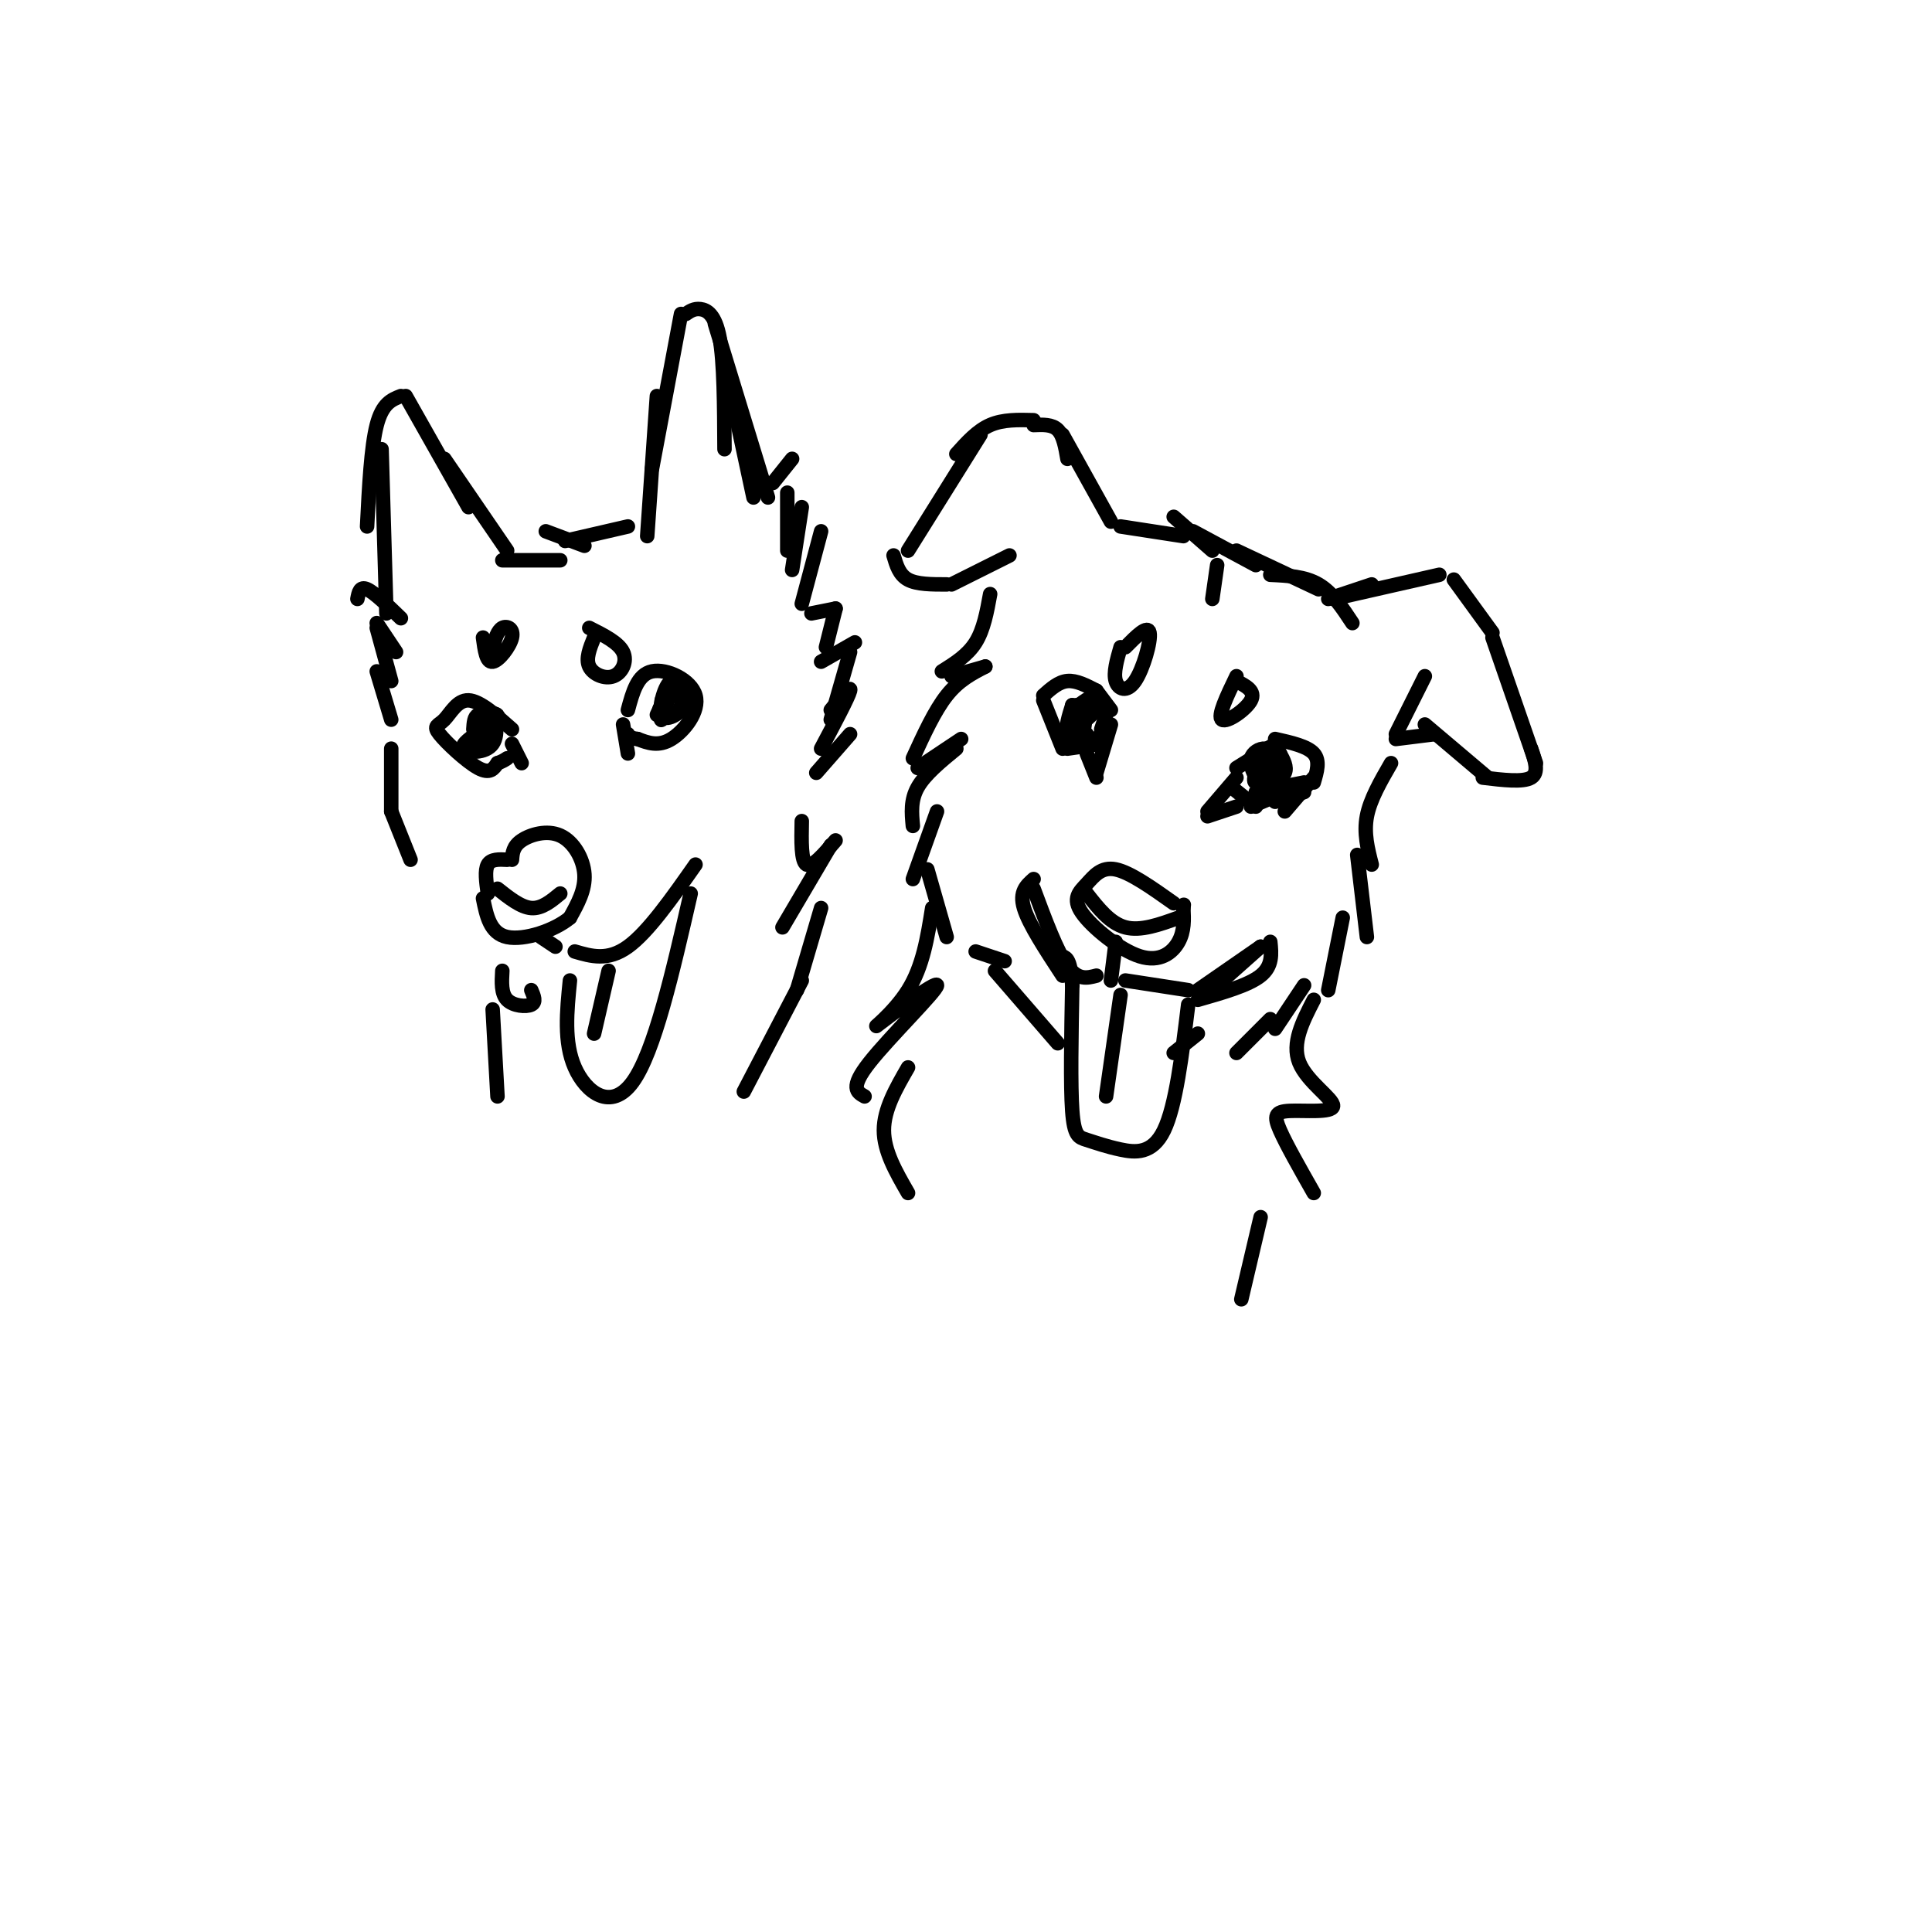 <svg viewBox='0 0 400 400' version='1.1' xmlns='http://www.w3.org/2000/svg' xmlns:xlink='http://www.w3.org/1999/xlink'><g fill='none' stroke='rgb(0,0,0)' stroke-width='3' stroke-linecap='round' stroke-linejoin='round'><path d='M280,129c-2.083,-3.167 -4.167,-6.333 -7,-8c-2.833,-1.667 -6.417,-1.833 -10,-2'/><path d='M273,122c0.000,0.000 -17.000,-8.000 -17,-8'/><path d='M260,117c0.000,0.000 -13.000,-7.000 -13,-7'/><path d='M251,114c0.000,0.000 -8.000,-7.000 -8,-7'/><path d='M245,111c0.000,0.000 -13.000,-2.000 -13,-2'/><path d='M275,124c0.000,0.000 9.000,-3.000 9,-3'/><path d='M276,124c0.000,0.000 22.000,-5.000 22,-5'/><path d='M301,120c0.000,0.000 8.000,11.000 8,11'/><path d='M309,132c0.000,0.000 9.000,26.000 9,26'/><path d='M317,155c0.833,2.500 1.667,5.000 0,6c-1.667,1.000 -5.833,0.500 -10,0'/><path d='M308,161c0.000,0.000 -13.000,-11.000 -13,-11'/><path d='M297,152c0.000,0.000 -8.000,1.000 -8,1'/><path d='M295,140c0.000,0.000 -6.000,12.000 -6,12'/><path d='M230,108c0.000,0.000 -10.000,-18.000 -10,-18'/><path d='M221,95c-0.417,-2.417 -0.833,-4.833 -2,-6c-1.167,-1.167 -3.083,-1.083 -5,-1'/><path d='M214,87c-3.167,-0.083 -6.333,-0.167 -9,1c-2.667,1.167 -4.833,3.583 -7,6'/><path d='M203,90c0.000,0.000 -15.000,24.000 -15,24'/><path d='M185,115c0.583,2.000 1.167,4.000 3,5c1.833,1.000 4.917,1.000 8,1'/><path d='M197,121c0.000,0.000 12.000,-6.000 12,-6'/><path d='M264,153c3.333,0.750 6.667,1.500 8,3c1.333,1.500 0.667,3.750 0,6'/><path d='M270,162c0.000,0.000 -10.000,2.000 -10,2'/><path d='M264,154c0.000,0.000 -8.000,5.000 -8,5'/><path d='M255,163c0.000,0.000 5.000,4.000 5,4'/><path d='M264,166c0.000,0.000 6.000,-2.000 6,-2'/><path d='M272,161c0.000,0.000 -6.000,7.000 -6,7'/><path d='M230,147c0.000,0.000 -3.000,-4.000 -3,-4'/><path d='M227,143c-2.083,-1.083 -4.167,-2.167 -6,-2c-1.833,0.167 -3.417,1.583 -5,3'/><path d='M216,145c0.000,0.000 4.000,10.000 4,10'/><path d='M221,155c0.000,0.000 7.000,-1.000 7,-1'/><path d='M229,148c0.000,0.000 -1.000,3.000 -1,3'/><path d='M229,151c0.000,0.000 -3.000,3.000 -3,3'/><path d='M230,150c0.000,0.000 -3.000,10.000 -3,10'/><path d='M227,161c0.000,0.000 -2.000,-5.000 -2,-5'/><path d='M256,161c0.000,0.000 -6.000,7.000 -6,7'/><path d='M250,169c0.000,0.000 6.000,-2.000 6,-2'/><path d='M256,140c-2.000,4.156 -4.000,8.311 -3,9c1.000,0.689 5.000,-2.089 6,-4c1.000,-1.911 -1.000,-2.956 -3,-4'/><path d='M232,134c-0.756,2.643 -1.512,5.286 -1,7c0.512,1.714 2.292,2.500 4,0c1.708,-2.500 3.345,-8.286 3,-10c-0.345,-1.714 -2.673,0.643 -5,3'/><path d='M243,187c-4.503,-3.193 -9.007,-6.385 -12,-7c-2.993,-0.615 -4.476,1.349 -6,3c-1.524,1.651 -3.089,2.989 -1,6c2.089,3.011 7.832,7.695 12,9c4.168,1.305 6.762,-0.770 8,-3c1.238,-2.230 1.119,-4.615 1,-7'/><path d='M245,188c0.167,-1.167 0.083,-0.583 0,0'/><path d='M244,190c-3.917,1.417 -7.833,2.833 -11,2c-3.167,-0.833 -5.583,-3.917 -8,-7'/><path d='M231,195c0.000,0.000 -1.000,8.000 -1,8'/><path d='M233,203c0.000,0.000 13.000,2.000 13,2'/><path d='M248,205c0.000,0.000 13.000,-9.000 13,-9'/><path d='M227,202c-1.917,0.500 -3.833,1.000 -6,-2c-2.167,-3.000 -4.583,-9.500 -7,-16'/><path d='M246,208c-1.282,10.482 -2.565,20.963 -5,26c-2.435,5.037 -6.024,4.628 -9,4c-2.976,-0.628 -5.340,-1.477 -7,-2c-1.660,-0.523 -2.617,-0.721 -3,-6c-0.383,-5.279 -0.191,-15.640 0,-26'/><path d='M222,204c-0.333,-5.333 -1.167,-5.667 -2,-6'/><path d='M232,206c0.000,0.000 -3.000,21.000 -3,21'/><path d='M263,195c0.250,2.500 0.500,5.000 -2,7c-2.500,2.000 -7.750,3.500 -13,5'/><path d='M261,196c0.000,0.000 -9.000,8.000 -9,8'/><path d='M214,182c-1.500,1.333 -3.000,2.667 -2,6c1.000,3.333 4.500,8.667 8,14'/><path d='M288,158c-2.167,3.750 -4.333,7.500 -5,11c-0.667,3.500 0.167,6.750 1,10'/><path d='M281,177c0.000,0.000 2.000,17.000 2,17'/><path d='M278,190c0.000,0.000 -3.000,15.000 -3,15'/><path d='M270,204c0.000,0.000 -6.000,9.000 -6,9'/><path d='M263,211c0.000,0.000 -7.000,7.000 -7,7'/><path d='M205,123c-0.667,3.667 -1.333,7.333 -3,10c-1.667,2.667 -4.333,4.333 -7,6'/><path d='M197,140c0.000,0.000 7.000,-2.000 7,-2'/><path d='M204,138c-2.750,1.417 -5.500,2.833 -8,6c-2.500,3.167 -4.750,8.083 -7,13'/><path d='M190,159c0.000,0.000 9.000,-6.000 9,-6'/><path d='M198,155c-3.250,2.667 -6.500,5.333 -8,8c-1.500,2.667 -1.250,5.333 -1,8'/><path d='M194,168c0.000,0.000 -5.000,14.000 -5,14'/><path d='M192,180c0.000,0.000 4.000,14.000 4,14'/><path d='M219,216c0.000,0.000 -13.000,-15.000 -13,-15'/><path d='M208,199c0.000,0.000 -6.000,-2.000 -6,-2'/><path d='M243,218c0.000,0.000 5.000,-4.000 5,-4'/><path d='M222,147c0.000,0.000 1.000,-1.000 1,-1'/><path d='M223,146c0.000,0.333 -0.500,1.667 -1,3'/><path d='M263,159c-0.356,1.400 -0.711,2.800 0,3c0.711,0.200 2.489,-0.800 3,-2c0.511,-1.200 -0.244,-2.600 -1,-4'/><path d='M265,156c-0.333,0.933 -0.667,5.267 -1,6c-0.333,0.733 -0.667,-2.133 -1,-5'/><path d='M222,146c0.083,1.917 0.167,3.833 1,4c0.833,0.167 2.417,-1.417 4,-3'/><path d='M227,147c0.844,-1.267 0.956,-2.933 0,-3c-0.956,-0.067 -2.978,1.467 -5,3'/><path d='M266,164c0.000,0.000 -7.000,3.000 -7,3'/><path d='M261,157c-0.911,2.466 -1.821,4.931 -1,5c0.821,0.069 3.375,-2.260 4,-4c0.625,-1.740 -0.678,-2.892 -2,-3c-1.322,-0.108 -2.663,0.826 -3,2c-0.337,1.174 0.332,2.587 1,4'/><path d='M222,146c-0.732,2.325 -1.464,4.651 -1,6c0.464,1.349 2.124,1.722 3,0c0.876,-1.722 0.967,-5.541 0,-6c-0.967,-0.459 -2.990,2.440 -3,4c-0.010,1.560 1.995,1.780 4,2'/><path d='M252,117c0.000,0.000 -1.000,7.000 -1,7'/><path d='M134,111c0.000,0.000 2.000,-29.000 2,-29'/><path d='M135,97c0.000,0.000 6.000,-32.000 6,-32'/><path d='M142,65c0.844,-0.578 1.689,-1.156 3,-1c1.311,0.156 3.089,1.044 4,6c0.911,4.956 0.956,13.978 1,23'/><path d='M150,75c0.000,0.000 6.000,28.000 6,28'/><path d='M148,67c0.000,0.000 11.000,36.000 11,36'/><path d='M160,100c0.000,0.000 4.000,-5.000 4,-5'/><path d='M163,102c0.000,0.000 0.000,12.000 0,12'/><path d='M166,105c0.000,0.000 -2.000,13.000 -2,13'/><path d='M170,110c0.000,0.000 -4.000,15.000 -4,15'/><path d='M130,109c0.000,0.000 -13.000,3.000 -13,3'/><path d='M121,113c0.000,0.000 -8.000,-3.000 -8,-3'/><path d='M116,116c0.000,0.000 -12.000,0.000 -12,0'/><path d='M105,114c0.000,0.000 -13.000,-19.000 -13,-19'/><path d='M97,105c0.000,0.000 -13.000,-23.000 -13,-23'/><path d='M83,82c-1.917,0.750 -3.833,1.500 -5,6c-1.167,4.500 -1.583,12.750 -2,21'/><path d='M79,93c0.000,0.000 1.000,34.000 1,34'/><path d='M83,128c-2.750,-2.667 -5.500,-5.333 -7,-6c-1.500,-0.667 -1.750,0.667 -2,2'/><path d='M78,129c0.000,0.000 4.000,6.000 4,6'/><path d='M78,130c0.000,0.000 3.000,11.000 3,11'/><path d='M78,139c0.000,0.000 3.000,10.000 3,10'/><path d='M106,151c-3.325,-2.955 -6.651,-5.911 -9,-6c-2.349,-0.089 -3.722,2.687 -5,4c-1.278,1.313 -2.459,1.161 -1,3c1.459,1.839 5.560,5.668 8,7c2.440,1.332 3.220,0.166 4,-1'/><path d='M103,158c1.000,-0.333 1.500,-0.667 2,-1'/><path d='M130,147c0.988,-3.679 1.976,-7.357 5,-8c3.024,-0.643 8.083,1.750 9,5c0.917,3.250 -2.310,7.357 -5,9c-2.690,1.643 -4.845,0.821 -7,0'/><path d='M132,153c-1.500,-0.167 -1.750,-0.583 -2,-1'/><path d='M106,178c0.107,-1.393 0.214,-2.786 2,-4c1.786,-1.214 5.250,-2.250 8,-1c2.750,1.250 4.786,4.786 5,8c0.214,3.214 -1.393,6.107 -3,9'/><path d='M118,190c-3.133,2.644 -9.467,4.756 -13,4c-3.533,-0.756 -4.267,-4.378 -5,-8'/><path d='M103,184c2.417,1.917 4.833,3.833 7,4c2.167,0.167 4.083,-1.417 6,-3'/><path d='M123,132c-0.887,2.190 -1.774,4.381 -1,6c0.774,1.619 3.208,2.667 5,2c1.792,-0.667 2.940,-3.048 2,-5c-0.940,-1.952 -3.970,-3.476 -7,-5'/><path d='M100,132c0.345,2.595 0.690,5.190 2,5c1.310,-0.190 3.583,-3.167 4,-5c0.417,-1.833 -1.024,-2.524 -2,-2c-0.976,0.524 -1.488,2.262 -2,4'/><path d='M105,178c-1.667,-0.083 -3.333,-0.167 -4,1c-0.667,1.167 -0.333,3.583 0,6'/><path d='M106,154c0.000,0.000 2.000,4.000 2,4'/><path d='M129,150c0.000,0.000 1.000,6.000 1,6'/><path d='M137,145c-0.167,2.250 -0.333,4.500 0,4c0.333,-0.500 1.167,-3.750 2,-7'/><path d='M139,142c-0.167,-0.167 -1.583,2.917 -3,6'/><path d='M100,151c-2.364,1.563 -4.727,3.126 -4,4c0.727,0.874 4.546,1.060 6,-1c1.454,-2.060 0.544,-6.367 -1,-6c-1.544,0.367 -3.724,5.406 -3,6c0.724,0.594 4.350,-3.259 5,-5c0.650,-1.741 -1.675,-1.371 -4,-1'/><path d='M99,148c-0.833,0.333 -0.917,1.667 -1,3'/><path d='M139,143c-0.797,1.594 -1.593,3.187 -1,4c0.593,0.813 2.576,0.845 3,-1c0.424,-1.845 -0.709,-5.566 -2,-5c-1.291,0.566 -2.738,5.420 -2,7c0.738,1.580 3.660,-0.113 5,-2c1.340,-1.887 1.097,-3.968 0,-4c-1.097,-0.032 -3.049,1.984 -5,4'/><path d='M137,146c-0.833,1.000 -0.417,1.500 0,2'/><path d='M168,127c0.000,0.000 5.000,-1.000 5,-1'/><path d='M173,126c0.000,0.000 -2.000,8.000 -2,8'/><path d='M170,137c0.000,0.000 7.000,-4.000 7,-4'/><path d='M176,135c0.000,0.000 -4.000,14.000 -4,14'/><path d='M172,147c2.167,-2.667 4.333,-5.333 4,-4c-0.333,1.333 -3.167,6.667 -6,12'/><path d='M176,152c0.000,0.000 -7.000,8.000 -7,8'/><path d='M81,155c0.000,0.000 0.000,13.000 0,13'/><path d='M81,168c0.000,0.000 4.000,10.000 4,10'/><path d='M112,194c0.000,0.000 3.000,2.000 3,2'/><path d='M119,197c3.417,1.000 6.833,2.000 11,-1c4.167,-3.000 9.083,-10.000 14,-17'/><path d='M143,185c-3.756,16.400 -7.511,32.800 -12,39c-4.489,6.200 -9.711,2.200 -12,-3c-2.289,-5.200 -1.644,-11.600 -1,-18'/><path d='M110,205c0.533,1.244 1.067,2.489 0,3c-1.067,0.511 -3.733,0.289 -5,-1c-1.267,-1.289 -1.133,-3.644 -1,-6'/><path d='M166,170c-0.083,4.167 -0.167,8.333 1,9c1.167,0.667 3.583,-2.167 6,-5'/><path d='M172,175c0.000,0.000 -10.000,17.000 -10,17'/><path d='M170,188c0.000,0.000 -5.000,17.000 -5,17'/><path d='M166,203c0.000,0.000 -12.000,23.000 -12,23'/><path d='M193,188c-0.960,6.033 -1.920,12.067 -5,17c-3.080,4.933 -8.279,8.766 -6,7c2.279,-1.766 12.037,-9.129 12,-8c-0.037,1.129 -9.868,10.751 -14,16c-4.132,5.249 -2.566,6.124 -1,7'/><path d='M188,221c-2.500,4.333 -5.000,8.667 -5,13c0.000,4.333 2.500,8.667 5,13'/><path d='M272,207c-2.306,4.494 -4.612,8.989 -3,13c1.612,4.011 7.144,7.539 7,9c-0.144,1.461 -5.962,0.855 -9,1c-3.038,0.145 -3.297,1.041 -2,4c1.297,2.959 4.148,7.979 7,13'/><path d='M261,252c0.000,0.000 -4.000,17.000 -4,17'/><path d='M102,209c0.000,0.000 1.000,18.000 1,18'/><path d='M126,201c0.000,0.000 -3.000,13.000 -3,13'/></g>
</svg>